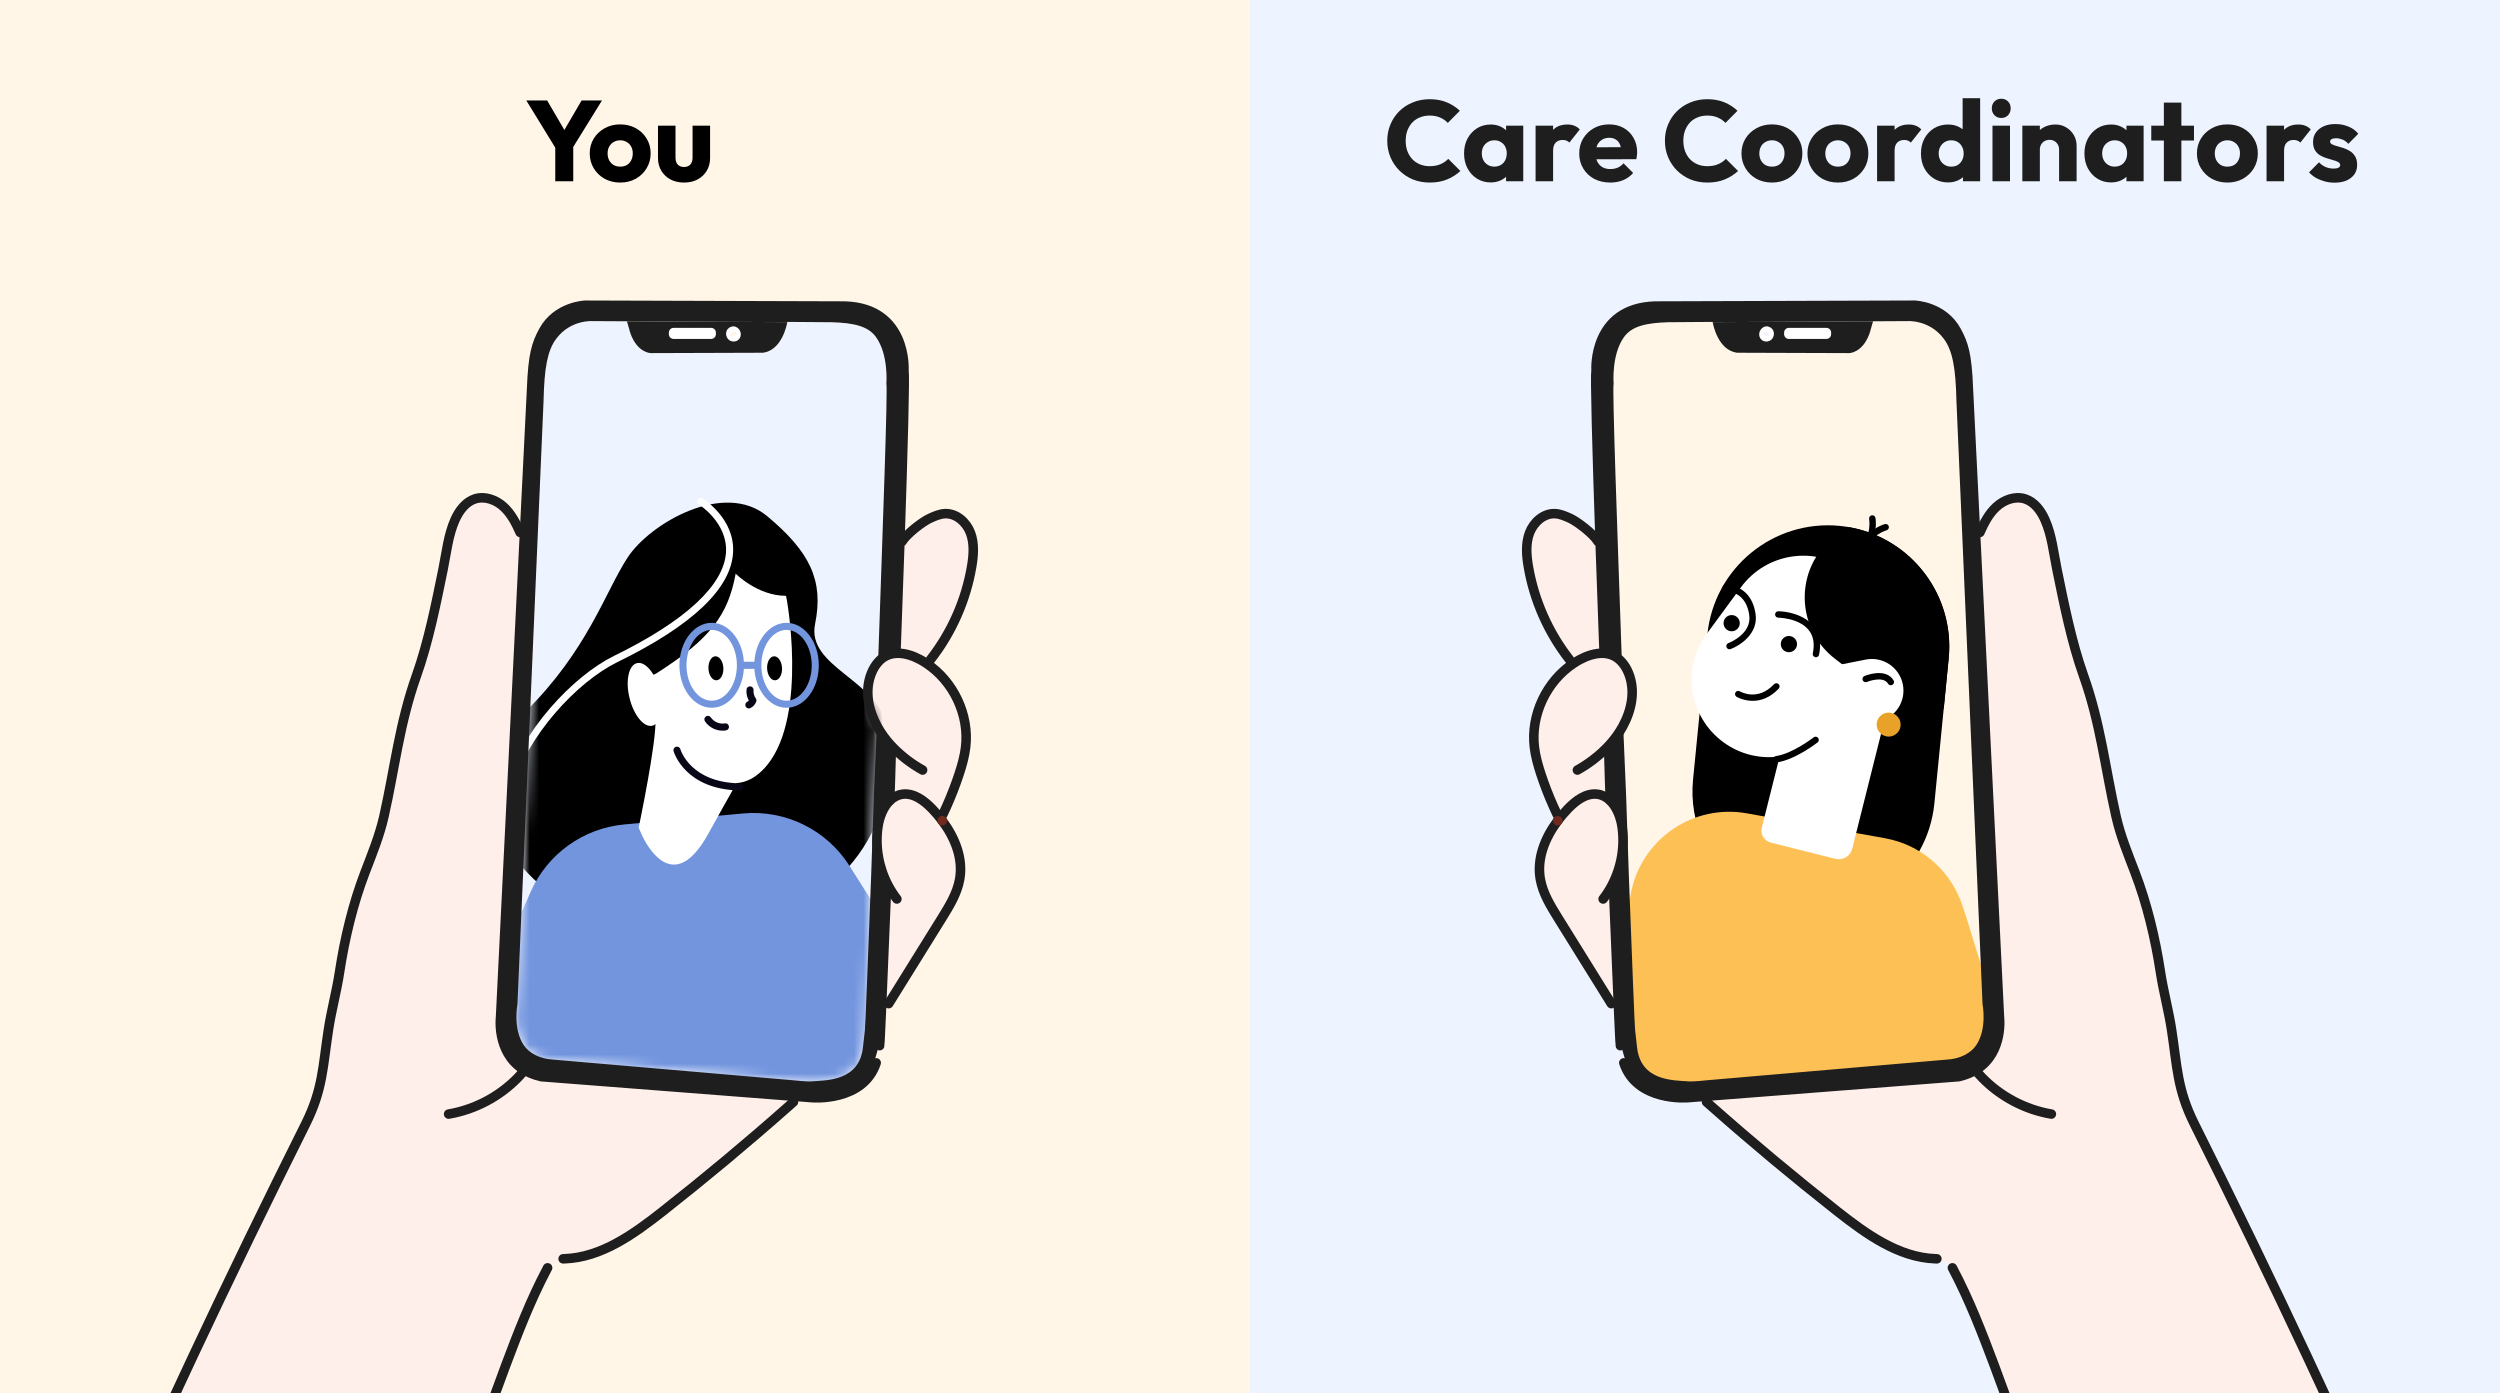 <svg width="262" height="146" viewBox="0 0 262 146" fill="none" xmlns="http://www.w3.org/2000/svg">
<rect x="0" y="0" width="262" height="146" fill="#808080" stroke="none"/>
<g clip-path="url(#clip0_40000201_53159)">
<rect width="262" height="146" fill="#FFF6E7"/>
<rect width="131" height="146" fill="#FFF6E7"/>
<rect x="131" width="131" height="146" fill="#EEF4FF"/>
<path d="M207.232 112.025C210.005 110.197 209.539 106.583 209.539 106.583L207.061 56.443L207.357 56.429C207.463 56.236 207.577 56.049 207.698 55.865L207.491 55.8C207.928 54.815 208.435 53.826 209.233 53.102C210.031 52.376 211.182 51.956 212.211 52.279C213.206 52.593 213.888 53.518 214.313 54.473C215.035 56.094 215.206 57.894 215.561 59.633C216.312 63.321 217.1 67.275 218.353 70.805C220.143 75.838 220.609 80.432 221.76 85.544C222.213 87.552 222.994 89.468 223.732 91.389C225.007 94.711 225.875 98.331 226.42 101.905C226.727 103.918 227.269 105.887 227.578 107.899C228.177 111.795 228.156 114.166 229.971 117.796C231.983 121.819 233.975 125.854 235.94 129.903C239.867 137.999 243.695 146.144 247.418 154.336L247.131 154.61C247.148 154.66 247.164 154.709 247.18 154.758H213.164C210.984 148.6 207.657 138.62 204.663 132.966C204.138 132.459 203.513 132.059 202.837 131.791L202.833 131.919C198.967 131.78 195.587 129.336 192.535 126.937C188.059 123.415 183.684 119.767 179.417 115.991L179.355 116.062C178.942 115.828 178.579 115.507 178.295 115.126L178.28 114.928L205.274 112.835C206.06 112.654 206.704 112.371 207.232 112.025Z" fill="#FFEFEB"/>
<path d="M167.45 56.734L167.567 56.676C167.612 56.765 167.655 56.853 167.699 56.942C167.812 60.245 167.94 63.812 168.076 67.478L167.996 67.481C167.996 67.755 167.908 68.156 167.887 68.461C167.094 68.464 166.275 68.745 165.567 69.126C165.332 69.253 165.105 69.389 164.884 69.538L164.831 69.457C164.703 69.33 164.576 69.205 164.448 69.079C162.255 66.267 160.773 62.904 160.172 59.386C159.971 58.209 159.873 56.966 160.294 55.846C160.714 54.728 161.775 53.778 162.967 53.831C163.524 53.857 164.048 54.091 164.556 54.322C165.342 54.681 167.018 55.984 167.45 56.734Z" fill="#FFEFEB"/>
<path d="M168.401 78.347C168.471 78.66 168.542 78.971 168.613 79.283C168.666 80.891 168.688 82.236 168.754 83.892L168.743 83.903C168.385 83.556 167.953 83.312 167.442 83.238C166.249 83.065 165.151 83.896 164.313 84.765C163.938 85.153 163.582 85.569 163.252 86.01C162.988 85.558 162.789 85.067 162.665 84.56L162.794 84.502C162.304 83.406 161.869 82.286 161.493 81.147C161.186 80.213 160.915 79.262 160.801 78.285C160.405 74.918 162.076 71.409 164.884 69.539C165.105 69.39 165.332 69.253 165.567 69.127C166.275 68.746 167.094 68.464 167.887 68.461C168.325 68.46 168.754 68.544 169.153 68.746C169.452 68.896 169.714 69.106 169.939 69.352C170.252 69.692 170.496 70.105 170.67 70.537C171.412 72.361 171.011 74.407 170.04 76.164C169.661 76.847 169.198 77.486 168.68 78.051C168.589 78.151 168.496 78.249 168.401 78.347Z" fill="#FFEFEB"/>
<path d="M179.49 33.762C179.542 34.057 180.051 36.684 182.025 36.967L193.792 37.006C193.792 37.006 195.174 37.006 195.916 34.978C195.917 34.975 195.918 34.972 195.918 34.968C196 34.749 196.073 34.504 196.134 34.233C196.136 34.23 196.136 34.227 196.137 34.224C196.192 34.037 196.247 33.849 196.299 33.672L199.861 33.652C199.861 33.652 202.186 33.458 203.714 35.51C204.631 36.742 204.959 38.57 205.035 42.025L207.77 105.228C207.77 105.228 208.279 107.806 207.11 109.532C206.55 110.36 205.441 110.975 204.013 111.046L178.917 113.208C178.917 113.208 177.494 113.37 176.953 113.327C175.367 113.205 171.913 113.318 171.555 109.688L171.362 107.979C171.316 107.743 171.059 101.102 170.704 91.787L170.418 83.382C170.35 81.536 170.183 78.109 170.115 76.205L170.04 76.164C171.011 74.407 171.412 72.361 170.67 70.537C170.496 70.105 170.252 69.692 169.939 69.352L169.971 69.321C169.477 54.937 168.961 41.081 169.107 40.17C169.107 40.17 168.867 37.19 170.186 35.335C171.009 34.181 172.505 33.842 174.825 33.77L179.029 33.738L179.485 33.735C179.485 33.735 179.487 33.745 179.49 33.762Z" fill="#FFF6E7"/>
<path d="M179.49 33.762C179.542 34.057 180.051 36.684 182.025 36.967L193.792 37.006C193.792 37.006 195.174 37.006 195.916 34.978C195.917 34.975 195.918 34.972 195.918 34.968C196 34.749 196.073 34.504 196.134 34.233C196.136 34.23 196.136 34.227 196.137 34.224C196.192 34.037 196.247 33.849 196.299 33.672L199.861 33.652C199.861 33.652 202.186 33.458 203.714 35.51C204.631 36.742 204.959 38.57 205.035 42.025L207.77 105.228C207.77 105.228 208.279 107.806 207.11 109.532C206.55 110.36 205.441 110.975 204.013 111.046L178.917 113.208C178.917 113.208 177.494 113.37 176.953 113.327C175.367 113.205 171.913 113.318 171.555 109.688L171.362 107.979C171.316 107.743 171.059 101.102 170.704 91.787L170.418 83.382C170.35 81.536 170.183 78.109 170.115 76.205L170.04 76.164C171.011 74.407 171.412 72.361 170.67 70.537C170.496 70.105 170.252 69.692 169.939 69.352L169.971 69.321C169.477 54.937 168.961 41.081 169.107 40.17C169.107 40.17 168.867 37.19 170.186 35.335C171.009 34.181 172.505 33.842 174.825 33.77L179.029 33.738L179.485 33.735C179.485 33.735 179.487 33.745 179.49 33.762Z" fill="#FFF6E7"/>
<path d="M179.49 33.762C179.542 34.057 180.051 36.684 182.025 36.967L193.792 37.006C193.792 37.006 195.174 37.006 195.916 34.978C195.917 34.975 195.918 34.972 195.918 34.968C196 34.749 196.073 34.504 196.134 34.233C196.136 34.23 196.136 34.227 196.137 34.224C196.192 34.037 196.247 33.849 196.299 33.672L199.861 33.652C199.861 33.652 202.186 33.458 203.714 35.51C204.631 36.742 204.959 38.57 205.035 42.025L207.77 105.228C207.77 105.228 208.279 107.806 207.11 109.532C206.55 110.36 205.441 110.975 204.013 111.046L178.917 113.208C178.917 113.208 177.494 113.37 176.953 113.327C175.367 113.205 171.913 113.318 171.555 109.688L171.362 107.979C171.316 107.743 171.059 101.102 170.704 91.787L170.418 83.382C170.35 81.536 170.183 78.109 170.115 76.205L170.04 76.164C171.011 74.407 171.412 72.361 170.67 70.537C170.496 70.105 170.252 69.692 169.939 69.352L169.971 69.321C169.477 54.937 168.961 41.081 169.107 40.17C169.107 40.17 168.867 37.19 170.186 35.335C171.009 34.181 172.505 33.842 174.825 33.77L179.029 33.738L179.485 33.735C179.485 33.735 179.487 33.745 179.49 33.762Z" fill="#FFF6E7"/>
<path d="M192.824 55.114C185.841 54.424 179.62 59.529 178.93 66.517L177.431 81.707C177.207 83.992 177.603 86.193 178.479 88.147C181.895 90.606 186.083 92.06 190.613 92.06C194.46 92.06 198.06 91.012 201.15 89.191C201.989 87.7 202.542 86.018 202.722 84.205L204.221 69.016C204.91 62.029 199.808 55.804 192.824 55.114Z" fill="black"/>
<path d="M204.5 112C209 111.5 209.54 107.122 209 105.5C207.5 101 206.105 96.004 205.464 94.365C204.178 91.079 201.27 88.518 197.544 87.846L183.091 85.241C177.554 84.243 172.251 87.785 171 93.213C170 97.552 169 114.5 174.5 114.5C183.5 114.5 195.5 113 204.5 112Z" fill="#FDC055"/>
<path d="M180.596 77.775C176.987 75.121 176.21 70.041 178.864 66.429L182.45 61.547C185.102 57.936 190.179 57.159 193.789 59.815C197.398 62.469 198.174 67.549 195.52 71.16L191.935 76.042C189.282 79.653 184.205 80.43 180.596 77.775Z" fill="white"/>
<path d="M203.705 74.242L204.221 69.015C204.877 62.36 200.278 56.401 193.806 55.253C192.67 55.785 191.641 56.585 190.822 57.648C188.088 61.198 188.746 66.294 192.293 69.03L197.087 72.728C199.042 74.235 201.465 74.71 203.704 74.242H203.705Z" fill="black"/>
<path d="M191.996 76.583L196.813 75.627C198.608 75.271 199.774 73.526 199.419 71.731C199.064 69.935 197.319 68.768 195.525 69.124L190.707 70.08C188.913 70.437 187.747 72.18 188.102 73.976C188.459 75.771 190.201 76.938 191.996 76.583Z" fill="white"/>
<path d="M188.689 70.585L198.125 72.955L194.112 88.95C193.917 89.728 193.127 90.202 192.349 90.007L185.58 88.307C184.885 88.132 184.463 87.427 184.638 86.731L188.688 70.585L188.689 70.585Z" fill="white"/>
<path d="M195.189 57.644C195.087 57.644 194.986 57.596 194.92 57.51C194.808 57.362 194.838 57.151 194.988 57.04C196.18 56.145 195.89 54.413 195.887 54.395C195.854 54.213 195.976 54.038 196.158 54.005C196.339 53.972 196.515 54.095 196.547 54.277C196.562 54.365 196.908 56.436 195.39 57.576C195.33 57.622 195.259 57.644 195.189 57.644Z" fill="black"/>
<path d="M195.384 57.794C195.362 57.794 195.34 57.793 195.318 57.788C195.135 57.752 195.017 57.574 195.054 57.392C195.426 55.531 197.444 54.949 197.531 54.925C197.708 54.875 197.895 54.98 197.944 55.159C197.994 55.339 197.889 55.523 197.711 55.573C197.688 55.579 196.003 56.075 195.712 57.524C195.681 57.684 195.539 57.794 195.384 57.794Z" fill="black"/>
<path d="M197.929 77.196C198.624 77.196 199.187 76.633 199.187 75.938C199.187 75.243 198.624 74.68 197.929 74.68C197.235 74.68 196.672 75.243 196.672 75.938C196.672 76.633 197.235 77.196 197.929 77.196Z" fill="#E8A228"/>
<path d="M186.163 79.904C185.998 79.904 185.854 79.783 185.832 79.615C185.806 79.43 185.934 79.261 186.118 79.236C187.851 78.993 190.047 77.292 190.069 77.275C190.216 77.16 190.426 77.187 190.541 77.333C190.655 77.479 190.629 77.69 190.483 77.805C190.387 77.879 188.119 79.635 186.21 79.901C186.194 79.902 186.179 79.904 186.163 79.904Z" fill="black"/>
<path d="M181.251 68.046C181.116 68.046 180.987 67.962 180.937 67.829C180.871 67.656 180.959 67.461 181.133 67.396C181.236 67.358 183.617 66.432 183.32 64.445C183.089 62.907 182.248 62.058 180.818 61.925C180.634 61.907 180.497 61.744 180.514 61.558C180.531 61.373 180.696 61.238 180.88 61.255C182.102 61.37 183.632 61.997 183.984 64.344C184.288 66.365 182.408 67.635 181.371 68.023C181.331 68.038 181.292 68.046 181.253 68.046H181.251Z" fill="black"/>
<path d="M190.308 68.882C190.285 68.882 190.263 68.88 190.239 68.874C190.058 68.836 189.942 68.657 189.98 68.476C190.074 68.027 190.099 67.608 190.052 67.237C189.749 64.814 186.499 64.734 186.361 64.733C186.176 64.73 186.028 64.577 186.031 64.391C186.034 64.206 186.179 64.053 186.37 64.061C187.742 64.08 190.417 64.751 190.718 67.154C190.775 67.6 190.747 68.093 190.637 68.616C190.604 68.775 190.464 68.883 190.308 68.883V68.882Z" fill="black"/>
<path d="M183.681 73.448C182.703 73.448 182.004 73.033 181.991 73.025C181.833 72.927 181.782 72.721 181.88 72.563C181.976 72.404 182.183 72.355 182.34 72.451C182.416 72.496 184.198 73.533 185.921 71.707C186.049 71.572 186.261 71.566 186.396 71.693C186.531 71.82 186.537 72.033 186.41 72.168C185.464 73.169 184.48 73.448 183.682 73.448H183.681Z" fill="black"/>
<path d="M198.159 71.817C198.045 71.817 197.934 71.759 197.872 71.654C197.345 70.775 195.668 71.462 195.651 71.47C195.48 71.541 195.283 71.46 195.211 71.289C195.14 71.118 195.219 70.921 195.39 70.849C195.481 70.811 197.622 69.929 198.447 71.306C198.543 71.465 198.491 71.671 198.332 71.767C198.279 71.8 198.219 71.814 198.159 71.814V71.817Z" fill="black"/>
<path d="M188.327 67.501C188.327 67.972 187.947 68.352 187.477 68.352C187.007 68.352 186.627 67.972 186.627 67.501C186.627 67.031 187.007 66.651 187.477 66.651C187.947 66.651 188.327 67.031 188.327 67.501Z" fill="black"/>
<path d="M182.329 65.309C182.329 65.779 181.949 66.159 181.479 66.159C181.009 66.159 180.629 65.779 180.629 65.309C180.629 64.838 181.009 64.458 181.479 64.458C181.949 64.458 182.329 64.838 182.329 65.309Z" fill="black"/>
<path d="M169.153 68.746C168.754 68.544 168.325 68.46 167.887 68.462C167.908 68.156 167.996 67.756 167.996 67.481L168.076 67.478C167.94 63.812 167.812 60.246 167.699 56.942C167.36 47.009 167.153 39.456 167.268 38.754C167.268 38.754 166.9 32.265 173.468 32.078L200.654 31.991C200.654 31.991 203.648 32.077 205.062 34.714C205.779 36.053 206.145 37.113 206.284 40.746L207.061 56.443L209.54 106.583C209.54 106.583 210.006 110.197 207.232 112.025C206.704 112.371 206.06 112.654 205.274 112.835L178.28 114.928L176.866 115.038C176.866 115.038 171.524 115.491 170.176 111.388L170.42 111.284C170.119 110.552 169.929 109.774 169.86 108.985L169.775 108.989C169.741 108.37 169.691 107.294 169.627 105.84C169.5 102.935 169.317 98.52 169.101 93.241C169.038 93.1 168.973 92.958 168.909 92.818C169.912 90.929 170.307 88.713 169.983 86.593C169.834 85.616 169.427 84.568 168.743 83.903L168.754 83.892C168.688 82.237 168.666 80.891 168.613 79.283C168.542 78.971 168.471 78.66 168.401 78.347C168.496 78.25 168.589 78.151 168.68 78.051C169.198 77.486 169.661 76.847 170.04 76.164L170.114 76.205C170.183 78.109 170.35 81.536 170.418 83.383L170.704 91.787C171.059 101.102 171.316 107.743 171.362 107.979L171.555 109.688C171.913 113.318 175.367 113.205 176.953 113.328C177.494 113.37 178.917 113.208 178.917 113.208L204.013 111.047C205.441 110.975 206.55 110.36 207.11 109.532C208.279 107.806 207.77 105.229 207.77 105.229L205.035 42.025C204.959 38.57 204.631 36.742 203.714 35.51C202.186 33.458 199.861 33.652 199.861 33.652L196.299 33.672L179.49 33.762C179.487 33.745 179.485 33.735 179.485 33.735L179.029 33.738L174.825 33.77C172.505 33.842 171.009 34.181 170.186 35.336C168.867 37.19 169.107 40.17 169.107 40.17C168.961 41.082 169.477 54.937 169.971 69.321L169.939 69.352C169.714 69.106 169.452 68.896 169.153 68.746Z" fill="#1E1E1E"/>
<path d="M184.93 34.832C184.808 35.02 184.836 35.338 185.173 35.291C185.408 35.257 185.497 34.891 185.305 34.753C185.147 34.642 185.008 34.711 184.93 34.832ZM179.49 33.762L196.299 33.672C196.247 33.849 196.192 34.038 196.137 34.225C196.136 34.227 196.136 34.23 196.135 34.233C196.056 34.5 195.98 34.76 195.918 34.968C195.918 34.973 195.917 34.975 195.916 34.978C195.174 37.006 193.792 37.006 193.792 37.006L182.025 36.967C180.051 36.684 179.542 34.057 179.49 33.762ZM191.406 35.019V34.859H187.474V35.019H191.406Z" fill="#1E1E1E"/>
<path d="M196.134 34.233C196.073 34.504 196 34.749 195.918 34.968C195.98 34.76 196.056 34.5 196.134 34.233Z" fill="#72291D"/>
<path d="M163.252 86.011V86.01C163.582 85.57 163.938 85.153 164.313 84.765C165.151 83.896 166.249 83.065 167.442 83.238C167.953 83.312 168.385 83.556 168.743 83.903C169.427 84.568 169.834 85.616 169.982 86.593C170.307 88.713 169.912 90.929 168.909 92.818C168.973 92.958 169.038 93.1 169.101 93.241C169.317 98.52 169.5 102.935 169.627 105.84L169.588 105.842C169.268 105.47 168.949 105.099 168.629 104.727L168.596 104.748C166.827 101.903 165.058 99.055 163.288 96.21C162.492 94.929 161.68 93.605 161.421 92.117C161.048 89.956 161.914 87.796 163.252 86.011Z" fill="#FFEFEB"/>
<path d="M163.252 86.01C163.582 85.57 163.938 85.153 164.313 84.765C165.151 83.896 166.249 83.065 167.442 83.238C167.953 83.312 168.385 83.556 168.743 83.903C169.427 84.568 169.834 85.616 169.983 86.593C170.307 88.713 169.912 90.929 168.909 92.818C168.648 93.309 168.347 93.775 168.008 94.214" stroke="#1E1E1E" stroke-linecap="round" stroke-linejoin="round"/>
<path d="M168.865 105.181C168.775 105.036 168.685 104.893 168.596 104.748C166.827 101.903 165.058 99.055 163.288 96.21C162.492 94.929 161.68 93.605 161.421 92.118C161.048 89.956 161.914 87.796 163.252 86.011" stroke="#1E1E1E" stroke-linecap="round" stroke-linejoin="round"/>
<path d="M163.183 85.344C163.05 85.066 162.919 84.785 162.794 84.502C162.304 83.406 161.869 82.286 161.493 81.147C161.186 80.213 160.915 79.262 160.801 78.285C160.405 74.918 162.076 71.409 164.884 69.539C165.105 69.39 165.332 69.253 165.567 69.127C166.275 68.746 167.094 68.464 167.887 68.461C168.325 68.46 168.754 68.544 169.153 68.746C169.452 68.896 169.714 69.106 169.939 69.352C170.252 69.692 170.496 70.105 170.67 70.537C171.412 72.361 171.011 74.407 170.04 76.164C169.661 76.847 169.198 77.486 168.68 78.051C168.589 78.151 168.496 78.249 168.401 78.347C167.494 79.276 166.447 80.067 165.313 80.701" stroke="#1E1E1E" stroke-linecap="round" stroke-linejoin="round"/>
<path d="M164.477 69.118C164.467 69.105 164.456 69.091 164.448 69.079C162.255 66.267 160.773 62.904 160.172 59.386C159.971 58.209 159.873 56.966 160.294 55.846C160.714 54.728 161.775 53.778 162.967 53.831C163.524 53.857 164.048 54.091 164.556 54.322C165.342 54.681 167.018 55.984 167.45 56.734" stroke="#1E1E1E" stroke-linecap="round" stroke-linejoin="round"/>
<path d="M178.844 115.485C179.035 115.655 179.226 115.824 179.417 115.991C183.684 119.767 188.059 123.415 192.535 126.937C195.587 129.336 198.967 131.78 202.833 131.919C202.883 131.921 202.933 131.922 202.983 131.923" stroke="#1E1E1E" stroke-linecap="round" stroke-linejoin="round"/>
<path d="M168.107 68.32C168.097 68.038 168.086 67.758 168.076 67.478C167.94 63.812 167.812 60.246 167.699 56.942C167.36 47.009 167.153 39.456 167.268 38.754C167.268 38.754 166.9 32.265 173.468 32.078L200.654 31.991C200.654 31.991 203.648 32.077 205.062 34.714C205.779 36.053 206.145 37.113 206.284 40.746L207.061 56.443L209.54 106.583C209.54 106.583 210.006 110.197 207.232 112.025C206.704 112.371 206.06 112.654 205.274 112.835L178.28 114.928L176.866 115.038C176.866 115.038 171.524 115.491 170.176 111.388" stroke="#1E1E1E" stroke-linecap="round" stroke-linejoin="round"/>
<path d="M168.754 83.892C168.688 82.237 168.666 80.891 168.612 79.283C168.604 79.017 168.594 78.746 168.583 78.463" stroke="#1E1E1E" stroke-linecap="round" stroke-linejoin="round"/>
<path d="M169.816 109.585C169.807 109.546 169.793 109.342 169.775 108.989C169.741 108.37 169.691 107.294 169.627 105.84C169.5 102.935 169.317 98.52 169.101 93.241C169.094 93.051 169.087 92.861 169.079 92.67" stroke="#1E1E1E" stroke-linecap="round" stroke-linejoin="round"/>
<path d="M207.212 112.378C207.378 112.57 207.548 112.755 207.726 112.935C209.664 114.927 212.243 116.289 214.983 116.755" stroke="#1E1E1E" stroke-linecap="round" stroke-linejoin="round"/>
<path d="M204.613 132.87C204.629 132.901 204.646 132.933 204.663 132.966C206.39 136.228 207.73 139.703 209.025 143.155C210.365 146.727 211.607 150.335 212.872 153.933C212.941 154.127 213.009 154.442 213.057 154.579" stroke="#1E1E1E" stroke-linecap="round" stroke-linejoin="round"/>
<path d="M207.492 55.8C207.928 54.815 208.435 53.826 209.234 53.102C210.031 52.376 211.182 51.956 212.211 52.279C213.206 52.593 213.888 53.518 214.314 54.473C215.035 56.094 215.206 57.894 215.561 59.633C216.312 63.321 217.1 67.275 218.353 70.805C220.143 75.838 220.609 80.432 221.76 85.544C222.213 87.552 222.994 89.468 223.732 91.389C225.007 94.711 225.876 98.331 226.42 101.905C226.728 103.918 227.27 105.887 227.578 107.899C228.178 111.795 228.157 114.166 229.972 117.796C231.983 121.819 233.975 125.854 235.94 129.903C239.868 137.999 243.695 146.144 247.418 154.336" stroke="#1E1E1E" stroke-linecap="round" stroke-linejoin="round"/>
<path d="M184.93 34.832C184.808 35.02 184.836 35.338 185.173 35.291C185.408 35.257 185.497 34.891 185.305 34.753C185.146 34.642 185.007 34.711 184.93 34.832Z" stroke="white" stroke-linecap="round" stroke-linejoin="round"/>
<path d="M191.405 34.859H187.474V35.019H191.405V34.859Z" stroke="white" stroke-linecap="round" stroke-linejoin="round"/>
<path d="M163.252 86.01V86.012" stroke="#72291D" stroke-linecap="round" stroke-linejoin="round"/>
<path d="M54.768 112.025C51.995 110.197 52.461 106.583 52.461 106.583L54.939 56.443L54.643 56.429C54.537 56.236 54.423 56.049 54.302 55.865L54.508 55.8C54.072 54.815 53.565 53.826 52.767 53.102C51.969 52.376 50.818 51.956 49.789 52.279C48.794 52.593 48.112 53.518 47.687 54.473C46.965 56.094 46.794 57.894 46.439 59.633C45.688 63.321 44.9 67.275 43.647 70.805C41.857 75.838 41.391 80.432 40.24 85.544C39.787 87.552 39.006 89.468 38.268 91.389C36.993 94.711 36.124 98.331 35.58 101.905C35.273 103.918 34.731 105.887 34.422 107.899C33.822 111.795 33.844 114.166 32.029 117.796C30.017 121.819 28.025 125.854 26.06 129.903C22.133 137.999 18.305 146.144 14.582 154.336L14.869 154.61C14.852 154.66 14.836 154.709 14.819 154.758H48.836C51.016 148.6 54.343 138.62 57.337 132.966C57.862 132.459 58.486 132.059 59.163 131.791L59.167 131.919C63.033 131.78 66.413 129.336 69.465 126.937C73.941 123.415 78.316 119.767 82.584 115.991L82.645 116.062C83.058 115.828 83.421 115.507 83.705 115.126L83.721 114.928L56.726 112.835C55.94 112.654 55.296 112.371 54.768 112.025Z" fill="#FFEFEB"/>
<path d="M94.55 56.734L94.433 56.676C94.388 56.765 94.345 56.853 94.301 56.942C94.188 60.245 94.06 63.812 93.924 67.478L94.004 67.481C94.004 67.755 94.092 68.156 94.113 68.461C94.906 68.464 95.725 68.745 96.433 69.126C96.668 69.253 96.895 69.389 97.116 69.538L97.169 69.457C97.297 69.33 97.424 69.205 97.552 69.079C99.745 66.267 101.227 62.904 101.828 59.386C102.029 58.209 102.127 56.966 101.706 55.846C101.286 54.728 100.225 53.778 99.033 53.831C98.476 53.857 97.952 54.091 97.444 54.322C96.658 54.681 94.982 55.984 94.55 56.734Z" fill="#FFEFEB"/>
<path d="M93.599 78.347C93.529 78.66 93.458 78.971 93.387 79.283C93.334 80.891 93.312 82.236 93.246 83.892L93.257 83.903C93.615 83.556 94.047 83.312 94.558 83.238C95.751 83.065 96.849 83.896 97.687 84.765C98.062 85.153 98.418 85.569 98.748 86.01C99.012 85.558 99.211 85.067 99.335 84.56L99.206 84.502C99.695 83.406 100.131 82.286 100.507 81.147C100.814 80.213 101.085 79.262 101.199 78.285C101.595 74.918 99.924 71.409 97.116 69.539C96.895 69.39 96.668 69.253 96.433 69.127C95.725 68.746 94.906 68.464 94.113 68.461C93.675 68.46 93.246 68.544 92.847 68.746C92.548 68.896 92.285 69.106 92.061 69.352C91.748 69.692 91.504 70.105 91.33 70.537C90.588 72.361 90.989 74.407 91.96 76.164C92.339 76.847 92.802 77.486 93.32 78.051C93.411 78.151 93.504 78.249 93.599 78.347Z" fill="#FFEFEB"/>
<path d="M82.51 33.762C82.458 34.057 81.949 36.684 79.975 36.967L68.208 37.006C68.208 37.006 66.826 37.006 66.085 34.978C66.083 34.975 66.082 34.972 66.082 34.968C66 34.749 65.927 34.504 65.865 34.233C65.864 34.23 65.864 34.227 65.863 34.224C65.808 34.037 65.753 33.849 65.701 33.672L62.139 33.652C62.139 33.652 59.814 33.458 58.286 35.51C57.369 36.742 57.041 38.57 56.965 42.025L54.23 105.228C54.23 105.228 53.721 107.806 54.89 109.532C55.45 110.36 56.559 110.975 57.987 111.046L83.083 113.208C83.083 113.208 84.506 113.37 85.047 113.327C86.633 113.205 90.087 113.318 90.445 109.688L90.638 107.979C90.684 107.743 90.941 101.102 91.296 91.787L91.582 83.382C91.65 81.536 91.817 78.109 91.885 76.205L91.96 76.164C90.989 74.407 90.588 72.361 91.33 70.537C91.504 70.105 91.748 69.692 92.061 69.352L92.029 69.321C92.523 54.937 93.039 41.081 92.893 40.17C92.893 40.17 93.133 37.19 91.814 35.335C90.991 34.181 89.495 33.842 87.175 33.77L82.971 33.738L82.514 33.735C82.514 33.735 82.513 33.745 82.51 33.762Z" fill="#EEF4FF"/>
<mask id="mask0_40000201_53159" style="mask-type:alpha" maskUnits="userSpaceOnUse" x="54" y="33" width="39" height="81">
<path d="M82.51 33.762C82.458 34.057 81.949 36.684 79.975 36.967L68.208 37.006C68.208 37.006 66.826 37.006 66.085 34.978C66.083 34.975 66.082 34.972 66.082 34.968C66 34.749 65.927 34.504 65.865 34.233C65.864 34.23 65.864 34.227 65.863 34.224C65.808 34.037 65.753 33.849 65.701 33.672L62.139 33.652C62.139 33.652 59.814 33.458 58.286 35.51C57.369 36.742 57.041 38.57 56.965 42.025L54.23 105.228C54.23 105.228 53.721 107.806 54.89 109.532C55.45 110.36 56.559 110.975 57.987 111.046L83.083 113.208C83.083 113.208 84.506 113.37 85.047 113.327C86.633 113.205 90.087 113.318 90.445 109.688L90.638 107.979C90.684 107.743 90.941 101.102 91.296 91.787L91.582 83.382C91.65 81.536 91.817 78.109 91.885 76.205L91.96 76.164C90.989 74.407 90.588 72.361 91.33 70.537C91.504 70.105 91.748 69.692 92.061 69.352L92.029 69.321C92.523 54.937 93.039 41.081 92.893 40.17C92.893 40.17 93.133 37.19 91.814 35.335C90.991 34.181 89.495 33.842 87.175 33.77L82.971 33.738L82.514 33.735C82.514 33.735 82.513 33.745 82.51 33.762Z" fill="#EEF4FF"/>
</mask>
<g mask="url(#mask0_40000201_53159)">
<path d="M51.875 86.571C51.875 86.571 48.53 81.046 55.054 74.602C61.58 68.155 63.42 62.046 65.761 58.447C68.104 54.847 75.884 50.327 80.401 54.094C84.918 57.861 86.341 60.874 85.42 65.394C84.501 69.913 92.067 71.261 92.865 76.108C96.671 99.239 61.578 106.242 51.873 86.571H51.875Z" fill="black"/>
<path d="M72 113.5C79.422 114.058 90.5 116 91 112C91.5 108 92.357 96 92.357 96L89.029 90.746C86.631 86.96 82.314 84.837 77.853 85.251L65.424 86.402C61.117 86.8 57.364 89.501 55.613 93.459L53.611 97.989C53 103 53 105.5 53 109C53 113 64.396 112.929 72 113.5Z" fill="#7395DE"/>
<path d="M66.932 86.738C66.932 86.738 68.856 77.614 68.689 75.269C68.522 72.925 68.522 72.591 71.618 75.689C74.713 78.786 78.394 79.958 78.394 79.958C78.394 79.958 76.386 83.474 74.211 87.407C70.201 94.661 67.184 87.324 67.184 87.324L66.934 86.738H66.932Z" fill="white"/>
<path d="M66.43 69.598C66.43 69.598 67.761 71.226 68.773 70.582C74.419 66.983 76.301 64.472 77.097 60.119C77.097 60.119 79.393 62.442 82.368 62.442C82.431 62.442 84.69 74.873 80.424 80.147C77.601 83.637 72.706 83.6 66.432 69.6L66.43 69.598Z" fill="white"/>
<path d="M74.586 74.175C72.721 74.175 71.202 72.179 71.202 69.724C71.202 67.268 72.72 65.272 74.586 65.272C76.453 65.272 77.97 67.27 77.97 69.724C77.97 72.177 76.453 74.175 74.586 74.175ZM74.586 66.014C73.13 66.014 71.946 67.679 71.946 69.724C71.946 71.769 73.131 73.433 74.586 73.433C76.041 73.433 77.226 71.769 77.226 69.724C77.226 67.679 76.041 66.014 74.586 66.014Z" fill="#7395DE"/>
<path d="M82.429 74.175C80.564 74.175 79.045 72.179 79.045 69.724C79.045 67.268 80.563 65.272 82.429 65.272C84.296 65.272 85.811 67.27 85.811 69.724C85.811 72.177 84.294 74.175 82.429 74.175ZM82.429 66.014C80.973 66.014 79.789 67.679 79.789 69.724C79.789 71.769 80.975 73.433 82.429 73.433C83.884 73.433 85.069 71.769 85.069 69.724C85.069 67.679 83.885 66.014 82.429 66.014Z" fill="#7395DE"/>
<path d="M79.04 70.096H77.912C77.707 70.096 77.54 69.929 77.54 69.724C77.54 69.519 77.707 69.352 77.912 69.352H79.04C79.246 69.352 79.412 69.519 79.412 69.724C79.412 69.929 79.246 70.096 79.04 70.096Z" fill="#7395DE"/>
<path d="M78.481 74.245C78.342 74.245 78.21 74.168 78.145 74.035C78.057 73.85 78.133 73.628 78.319 73.539C78.378 73.511 78.43 73.469 78.474 73.419C78.283 73.069 78.196 72.659 78.234 72.263C78.253 72.059 78.429 71.908 78.639 71.929C78.842 71.948 78.992 72.13 78.973 72.334C78.945 72.635 79.028 72.946 79.206 73.189C79.279 73.29 79.296 73.419 79.253 73.535C79.145 73.828 78.922 74.073 78.642 74.207C78.59 74.233 78.535 74.243 78.481 74.243V74.245Z" fill="#080717"/>
<path d="M75.725 76.574C74.998 76.574 74.287 76.207 73.879 75.596C73.764 75.426 73.811 75.195 73.981 75.082C74.151 74.969 74.383 75.014 74.496 75.184C74.807 75.65 75.412 75.909 75.963 75.812C76.166 75.775 76.357 75.911 76.392 76.115C76.427 76.316 76.293 76.509 76.09 76.544C75.968 76.565 75.845 76.576 75.723 76.576L75.725 76.574Z" fill="#080717"/>
<path d="M75.808 69.998C75.773 69.303 75.396 68.758 74.963 68.779C74.532 68.8 74.211 69.381 74.246 70.077C74.28 70.77 74.657 71.317 75.09 71.296C75.521 71.275 75.843 70.694 75.808 69.998Z" fill="black"/>
<path d="M81.957 69.998C81.922 69.303 81.545 68.758 81.112 68.779C80.681 68.8 80.359 69.381 80.394 70.077C80.429 70.77 80.806 71.317 81.239 71.296C81.67 71.275 81.992 70.694 81.957 69.998Z" fill="black"/>
<path d="M54.343 91.21C54.223 91.21 54.107 91.153 54.034 91.045C52.431 88.659 52.056 85.82 52.918 82.606C54.498 76.718 60.08 70.824 64.344 68.739C71.856 65.068 75.917 61.297 76.087 57.833C76.239 54.756 73.253 52.875 73.222 52.857C73.048 52.75 72.992 52.522 73.1 52.346C73.208 52.17 73.437 52.117 73.611 52.224C73.748 52.31 76.998 54.346 76.829 57.864C76.647 61.67 72.556 65.554 64.669 69.407C60.551 71.421 55.16 77.112 53.634 82.799C52.829 85.795 53.172 88.43 54.649 90.629C54.764 90.8 54.718 91.031 54.548 91.146C54.484 91.189 54.412 91.209 54.341 91.209L54.343 91.21Z" fill="white"/>
<path d="M69.145 72.385C69.592 74.197 69.243 75.838 68.368 76.054C67.494 76.269 66.423 74.976 65.977 73.165C65.53 71.353 65.879 69.712 66.754 69.496C67.628 69.281 68.699 70.574 69.145 72.385Z" fill="white"/>
<path d="M77.556 82.841H77.551C71.821 82.754 70.639 78.886 70.591 78.721C70.533 78.525 70.648 78.318 70.844 78.26C71.041 78.205 71.246 78.316 71.303 78.514C71.348 78.664 72.407 82.02 77.561 82.097C77.766 82.1 77.93 82.269 77.926 82.474C77.923 82.677 77.757 82.839 77.554 82.839L77.556 82.841Z" fill="#080717"/>
</g>
<path d="M92.847 68.746C93.246 68.544 93.675 68.46 94.113 68.462C94.092 68.156 94.004 67.756 94.004 67.481L93.924 67.478C94.06 63.812 94.188 60.246 94.301 56.942C94.64 47.009 94.847 39.456 94.732 38.754C94.732 38.754 95.1 32.265 88.532 32.078L61.346 31.991C61.346 31.991 58.352 32.077 56.938 34.714C56.221 36.053 55.855 37.113 55.716 40.746L54.939 56.443L52.46 106.583C52.46 106.583 51.994 110.197 54.768 112.025C55.296 112.371 55.94 112.654 56.726 112.835L83.72 114.928L85.134 115.038C85.134 115.038 90.476 115.491 91.824 111.388L91.579 111.284C91.881 110.552 92.071 109.774 92.14 108.985L92.225 108.989C92.259 108.37 92.309 107.294 92.373 105.84C92.5 102.935 92.683 98.52 92.899 93.241C92.962 93.1 93.027 92.958 93.091 92.818C92.088 90.929 91.693 88.713 92.017 86.593C92.166 85.616 92.573 84.568 93.257 83.903L93.246 83.892C93.312 82.237 93.334 80.891 93.388 79.283C93.458 78.971 93.529 78.66 93.599 78.347C93.504 78.25 93.411 78.151 93.32 78.051C92.802 77.486 92.339 76.847 91.96 76.164L91.885 76.205C91.817 78.109 91.65 81.536 91.582 83.383L91.296 91.787C90.941 101.102 90.684 107.743 90.638 107.979L90.445 109.688C90.087 113.318 86.633 113.205 85.047 113.328C84.506 113.37 83.083 113.208 83.083 113.208L57.987 111.047C56.559 110.975 55.45 110.36 54.89 109.532C53.721 107.806 54.23 105.229 54.23 105.229L56.965 42.025C57.041 38.57 57.369 36.742 58.286 35.51C59.814 33.458 62.139 33.652 62.139 33.652L65.701 33.672L82.51 33.762C82.513 33.745 82.515 33.735 82.515 33.735L82.971 33.738L87.175 33.77C89.495 33.842 90.991 34.181 91.814 35.336C93.133 37.19 92.893 40.17 92.893 40.17C93.039 41.082 92.523 54.937 92.029 69.321L92.061 69.352C92.286 69.106 92.548 68.896 92.847 68.746Z" fill="#1E1E1E"/>
<path d="M77.07 34.832C77.192 35.02 77.164 35.338 76.827 35.291C76.592 35.257 76.502 34.891 76.695 34.753C76.853 34.642 76.992 34.711 77.07 34.832ZM82.51 33.762L65.701 33.672C65.753 33.849 65.808 34.038 65.863 34.225C65.864 34.227 65.864 34.23 65.865 34.233C65.944 34.5 66.02 34.76 66.082 34.968C66.082 34.973 66.083 34.975 66.084 34.978C66.826 37.006 68.208 37.006 68.208 37.006L79.975 36.967C81.949 36.684 82.458 34.057 82.51 33.762ZM70.594 35.019V34.859H74.526V35.019H70.594Z" fill="#1E1E1E"/>
<path d="M65.866 34.233C65.927 34.504 66 34.749 66.082 34.968C66.02 34.76 65.944 34.5 65.866 34.233Z" fill="#72291D"/>
<path d="M98.748 86.011V86.01C98.418 85.57 98.062 85.153 97.687 84.765C96.849 83.896 95.751 83.065 94.558 83.238C94.047 83.312 93.615 83.556 93.257 83.903C92.573 84.568 92.166 85.616 92.018 86.593C91.693 88.713 92.088 90.929 93.091 92.818C93.027 92.958 92.962 93.1 92.899 93.241C92.683 98.52 92.5 102.935 92.373 105.84L92.412 105.842C92.732 105.47 93.051 105.099 93.371 104.727L93.404 104.748C95.173 101.903 96.942 99.055 98.712 96.21C99.508 94.929 100.32 93.605 100.579 92.117C100.952 89.956 100.086 87.796 98.748 86.011Z" fill="#FFEFEB"/>
<path d="M98.748 86.01C98.418 85.57 98.062 85.153 97.687 84.765C96.849 83.896 95.751 83.065 94.558 83.238C94.047 83.312 93.615 83.556 93.257 83.903C92.573 84.568 92.166 85.616 92.017 86.593C91.693 88.713 92.088 90.929 93.091 92.818C93.352 93.309 93.653 93.775 93.992 94.214" stroke="#1E1E1E" stroke-linecap="round" stroke-linejoin="round"/>
<path d="M93.135 105.181C93.225 105.036 93.315 104.893 93.404 104.748C95.173 101.903 96.942 99.055 98.712 96.21C99.508 94.929 100.32 93.605 100.579 92.118C100.952 89.956 100.086 87.796 98.748 86.011" stroke="#1E1E1E" stroke-linecap="round" stroke-linejoin="round"/>
<path d="M98.817 85.344C98.95 85.066 99.081 84.785 99.206 84.502C99.695 83.406 100.131 82.286 100.507 81.147C100.814 80.213 101.085 79.262 101.199 78.285C101.595 74.918 99.924 71.409 97.116 69.539C96.895 69.39 96.668 69.253 96.433 69.127C95.725 68.746 94.906 68.464 94.113 68.461C93.675 68.46 93.246 68.544 92.847 68.746C92.548 68.896 92.285 69.106 92.061 69.352C91.748 69.692 91.504 70.105 91.33 70.537C90.588 72.361 90.989 74.407 91.96 76.164C92.339 76.847 92.802 77.486 93.32 78.051C93.411 78.151 93.504 78.249 93.599 78.347C94.506 79.276 95.553 80.067 96.688 80.701" stroke="#1E1E1E" stroke-linecap="round" stroke-linejoin="round"/>
<path d="M97.523 69.118C97.532 69.105 97.544 69.091 97.552 69.079C99.745 66.267 101.227 62.904 101.828 59.386C102.029 58.209 102.127 56.966 101.706 55.846C101.286 54.728 100.225 53.778 99.033 53.831C98.476 53.857 97.952 54.091 97.444 54.322C96.658 54.681 94.982 55.984 94.55 56.734" stroke="#1E1E1E" stroke-linecap="round" stroke-linejoin="round"/>
<path d="M83.156 115.485C82.965 115.655 82.774 115.824 82.583 115.991C78.316 119.767 73.941 123.415 69.465 126.937C66.413 129.336 63.033 131.78 59.167 131.919C59.117 131.921 59.068 131.922 59.017 131.923" stroke="#1E1E1E" stroke-linecap="round" stroke-linejoin="round"/>
<path d="M93.893 68.32C93.903 68.038 93.914 67.758 93.924 67.478C94.06 63.812 94.188 60.246 94.301 56.942C94.64 47.009 94.847 39.456 94.732 38.754C94.732 38.754 95.1 32.265 88.532 32.078L61.346 31.991C61.346 31.991 58.352 32.077 56.938 34.714C56.221 36.053 55.855 37.113 55.716 40.746L54.939 56.443L52.46 106.583C52.46 106.583 51.994 110.197 54.768 112.025C55.296 112.371 55.94 112.654 56.726 112.835L83.72 114.928L85.134 115.038C85.134 115.038 90.476 115.491 91.824 111.388" stroke="#1E1E1E" stroke-linecap="round" stroke-linejoin="round"/>
<path d="M93.246 83.892C93.312 82.237 93.334 80.891 93.388 79.283C93.396 79.017 93.406 78.746 93.417 78.463" stroke="#1E1E1E" stroke-linecap="round" stroke-linejoin="round"/>
<path d="M92.184 109.585C92.193 109.546 92.207 109.342 92.225 108.989C92.259 108.37 92.309 107.294 92.373 105.84C92.5 102.935 92.683 98.52 92.899 93.241C92.906 93.051 92.913 92.861 92.921 92.67" stroke="#1E1E1E" stroke-linecap="round" stroke-linejoin="round"/>
<path d="M54.788 112.378C54.622 112.57 54.452 112.755 54.274 112.935C52.336 114.927 49.757 116.289 47.017 116.755" stroke="#1E1E1E" stroke-linecap="round" stroke-linejoin="round"/>
<path d="M57.388 132.87C57.371 132.901 57.354 132.933 57.337 132.966C55.61 136.228 54.27 139.703 52.975 143.155C51.635 146.727 50.393 150.335 49.127 153.933C49.059 154.127 48.991 154.442 48.943 154.579" stroke="#1E1E1E" stroke-linecap="round" stroke-linejoin="round"/>
<path d="M54.508 55.8C54.072 54.815 53.565 53.826 52.766 53.102C51.969 52.376 50.818 51.956 49.789 52.279C48.794 52.593 48.112 53.518 47.686 54.473C46.965 56.094 46.794 57.894 46.439 59.633C45.688 63.321 44.9 67.275 43.647 70.805C41.857 75.838 41.391 80.432 40.24 85.544C39.786 87.552 39.006 89.468 38.268 91.389C36.993 94.711 36.124 98.331 35.58 101.905C35.272 103.918 34.73 105.887 34.422 107.899C33.822 111.795 33.843 114.166 32.028 117.796C30.017 121.819 28.025 125.854 26.06 129.903C22.133 137.999 18.305 146.144 14.582 154.336" stroke="#1E1E1E" stroke-linecap="round" stroke-linejoin="round"/>
<path d="M77.07 34.832C77.192 35.02 77.164 35.338 76.827 35.291C76.593 35.257 76.503 34.891 76.695 34.753C76.854 34.642 76.993 34.711 77.07 34.832Z" stroke="white" stroke-linecap="round" stroke-linejoin="round"/>
<path d="M70.595 34.859H74.526V35.019H70.595V34.859Z" stroke="white" stroke-linecap="round" stroke-linejoin="round"/>
<path d="M98.748 86.01V86.012" stroke="#72291D" stroke-linecap="round" stroke-linejoin="round"/>
<path d="M58.42 15.844L55.156 10.528H57.34L59.848 14.824H58.444L60.952 10.528H63.088L59.8 15.844H58.42ZM58.192 19V14.98H60.076V19H58.192ZM64.995 19.132C64.395 19.132 63.851 19 63.363 18.736C62.883 18.464 62.503 18.096 62.223 17.632C61.943 17.168 61.803 16.648 61.803 16.072C61.803 15.496 61.943 14.98 62.223 14.524C62.503 14.068 62.883 13.708 63.363 13.444C63.843 13.172 64.387 13.036 64.995 13.036C65.603 13.036 66.147 13.168 66.627 13.432C67.107 13.696 67.487 14.06 67.767 14.524C68.047 14.98 68.187 15.496 68.187 16.072C68.187 16.648 68.047 17.168 67.767 17.632C67.487 18.096 67.107 18.464 66.627 18.736C66.147 19 65.603 19.132 64.995 19.132ZM64.995 17.464C65.259 17.464 65.491 17.408 65.691 17.296C65.891 17.176 66.043 17.012 66.147 16.804C66.259 16.588 66.315 16.344 66.315 16.072C66.315 15.8 66.259 15.564 66.147 15.364C66.035 15.156 65.879 14.996 65.679 14.884C65.487 14.764 65.259 14.704 64.995 14.704C64.739 14.704 64.511 14.764 64.311 14.884C64.111 14.996 63.955 15.156 63.843 15.364C63.731 15.572 63.675 15.812 63.675 16.084C63.675 16.348 63.731 16.588 63.843 16.804C63.955 17.012 64.111 17.176 64.311 17.296C64.511 17.408 64.739 17.464 64.995 17.464ZM71.693 19.132C71.157 19.132 70.681 19.024 70.265 18.808C69.857 18.584 69.537 18.28 69.305 17.896C69.073 17.504 68.957 17.056 68.957 16.552V13.168H70.793V16.528C70.793 16.728 70.825 16.9 70.889 17.044C70.961 17.188 71.065 17.3 71.201 17.38C71.337 17.46 71.501 17.5 71.693 17.5C71.965 17.5 72.181 17.416 72.341 17.248C72.501 17.072 72.581 16.832 72.581 16.528V13.168H74.417V16.54C74.417 17.052 74.301 17.504 74.069 17.896C73.837 18.28 73.517 18.584 73.109 18.808C72.701 19.024 72.229 19.132 71.693 19.132Z" fill="black"/>
<path d="M149.836 19.132C149.204 19.132 148.616 19.024 148.072 18.808C147.536 18.584 147.064 18.272 146.656 17.872C146.256 17.472 145.944 17.008 145.72 16.48C145.496 15.944 145.384 15.368 145.384 14.752C145.384 14.136 145.496 13.564 145.72 13.036C145.944 12.5 146.256 12.036 146.656 11.644C147.056 11.252 147.524 10.948 148.06 10.732C148.604 10.508 149.192 10.396 149.824 10.396C150.496 10.396 151.092 10.504 151.612 10.72C152.14 10.936 152.6 11.232 152.992 11.608L151.732 12.88C151.508 12.64 151.236 12.452 150.916 12.316C150.604 12.18 150.24 12.112 149.824 12.112C149.456 12.112 149.116 12.176 148.804 12.304C148.5 12.424 148.236 12.6 148.012 12.832C147.796 13.064 147.624 13.344 147.496 13.672C147.376 14 147.316 14.36 147.316 14.752C147.316 15.152 147.376 15.516 147.496 15.844C147.624 16.172 147.796 16.452 148.012 16.684C148.236 16.916 148.5 17.096 148.804 17.224C149.116 17.352 149.456 17.416 149.824 17.416C150.256 17.416 150.632 17.348 150.952 17.212C151.272 17.076 151.548 16.888 151.78 16.648L153.052 17.92C152.644 18.296 152.176 18.592 151.648 18.808C151.128 19.024 150.524 19.132 149.836 19.132ZM156.229 19.12C155.693 19.12 155.213 18.988 154.789 18.724C154.373 18.46 154.041 18.1 153.793 17.644C153.553 17.188 153.433 16.668 153.433 16.084C153.433 15.5 153.553 14.98 153.793 14.524C154.041 14.068 154.373 13.708 154.789 13.444C155.213 13.18 155.693 13.048 156.229 13.048C156.621 13.048 156.973 13.124 157.285 13.276C157.605 13.428 157.865 13.64 158.065 13.912C158.265 14.176 158.377 14.48 158.401 14.824V17.344C158.377 17.688 158.265 17.996 158.065 18.268C157.873 18.532 157.617 18.74 157.297 18.892C156.977 19.044 156.621 19.12 156.229 19.12ZM156.601 17.464C156.993 17.464 157.309 17.336 157.549 17.08C157.789 16.816 157.909 16.484 157.909 16.084C157.909 15.812 157.853 15.572 157.741 15.364C157.637 15.156 157.485 14.996 157.285 14.884C157.093 14.764 156.869 14.704 156.613 14.704C156.357 14.704 156.129 14.764 155.929 14.884C155.737 14.996 155.581 15.156 155.461 15.364C155.349 15.572 155.293 15.812 155.293 16.084C155.293 16.348 155.349 16.584 155.461 16.792C155.573 17 155.729 17.164 155.929 17.284C156.129 17.404 156.353 17.464 156.601 17.464ZM157.837 19V17.428L158.113 16.012L157.837 14.596V13.168H159.637V19H157.837ZM160.929 19V13.168H162.765V19H160.929ZM162.765 15.796L161.997 15.196C162.149 14.516 162.405 13.988 162.765 13.612C163.125 13.236 163.625 13.048 164.265 13.048C164.545 13.048 164.789 13.092 164.997 13.18C165.213 13.26 165.401 13.388 165.561 13.564L164.469 14.944C164.389 14.856 164.289 14.788 164.169 14.74C164.049 14.692 163.913 14.668 163.761 14.668C163.457 14.668 163.213 14.764 163.029 14.956C162.853 15.14 162.765 15.42 162.765 15.796ZM168.766 19.132C168.134 19.132 167.57 19.004 167.074 18.748C166.586 18.484 166.202 18.12 165.922 17.656C165.642 17.192 165.502 16.668 165.502 16.084C165.502 15.5 165.638 14.98 165.91 14.524C166.19 14.06 166.566 13.696 167.038 13.432C167.51 13.168 168.042 13.036 168.634 13.036C169.21 13.036 169.718 13.16 170.158 13.408C170.598 13.656 170.942 14 171.19 14.44C171.446 14.88 171.574 15.384 171.574 15.952C171.574 16.056 171.566 16.168 171.55 16.288C171.542 16.4 171.522 16.532 171.49 16.684L166.462 16.696V15.436L170.71 15.424L169.918 15.952C169.91 15.616 169.858 15.34 169.762 15.124C169.666 14.9 169.522 14.732 169.33 14.62C169.146 14.5 168.918 14.44 168.646 14.44C168.358 14.44 168.106 14.508 167.89 14.644C167.682 14.772 167.518 14.956 167.398 15.196C167.286 15.436 167.23 15.728 167.23 16.072C167.23 16.416 167.29 16.712 167.41 16.96C167.538 17.2 167.714 17.388 167.938 17.524C168.17 17.652 168.442 17.716 168.754 17.716C169.042 17.716 169.302 17.668 169.534 17.572C169.766 17.468 169.97 17.316 170.146 17.116L171.154 18.124C170.866 18.46 170.518 18.712 170.11 18.88C169.702 19.048 169.254 19.132 168.766 19.132ZM178.934 19.132C178.302 19.132 177.714 19.024 177.17 18.808C176.634 18.584 176.162 18.272 175.754 17.872C175.354 17.472 175.042 17.008 174.818 16.48C174.594 15.944 174.482 15.368 174.482 14.752C174.482 14.136 174.594 13.564 174.818 13.036C175.042 12.5 175.354 12.036 175.754 11.644C176.154 11.252 176.622 10.948 177.158 10.732C177.702 10.508 178.29 10.396 178.922 10.396C179.594 10.396 180.19 10.504 180.71 10.72C181.238 10.936 181.698 11.232 182.09 11.608L180.83 12.88C180.606 12.64 180.334 12.452 180.014 12.316C179.702 12.18 179.338 12.112 178.922 12.112C178.554 12.112 178.214 12.176 177.902 12.304C177.598 12.424 177.334 12.6 177.11 12.832C176.894 13.064 176.722 13.344 176.594 13.672C176.474 14 176.414 14.36 176.414 14.752C176.414 15.152 176.474 15.516 176.594 15.844C176.722 16.172 176.894 16.452 177.11 16.684C177.334 16.916 177.598 17.096 177.902 17.224C178.214 17.352 178.554 17.416 178.922 17.416C179.354 17.416 179.73 17.348 180.05 17.212C180.37 17.076 180.646 16.888 180.878 16.648L182.15 17.92C181.742 18.296 181.274 18.592 180.746 18.808C180.226 19.024 179.622 19.132 178.934 19.132ZM185.698 19.132C185.098 19.132 184.554 19 184.066 18.736C183.586 18.464 183.206 18.096 182.926 17.632C182.646 17.168 182.506 16.648 182.506 16.072C182.506 15.496 182.646 14.98 182.926 14.524C183.206 14.068 183.586 13.708 184.066 13.444C184.546 13.172 185.09 13.036 185.698 13.036C186.306 13.036 186.85 13.168 187.33 13.432C187.81 13.696 188.19 14.06 188.47 14.524C188.75 14.98 188.89 15.496 188.89 16.072C188.89 16.648 188.75 17.168 188.47 17.632C188.19 18.096 187.81 18.464 187.33 18.736C186.85 19 186.306 19.132 185.698 19.132ZM185.698 17.464C185.962 17.464 186.194 17.408 186.394 17.296C186.594 17.176 186.746 17.012 186.85 16.804C186.962 16.588 187.018 16.344 187.018 16.072C187.018 15.8 186.962 15.564 186.85 15.364C186.738 15.156 186.582 14.996 186.382 14.884C186.19 14.764 185.962 14.704 185.698 14.704C185.442 14.704 185.214 14.764 185.014 14.884C184.814 14.996 184.658 15.156 184.546 15.364C184.434 15.572 184.378 15.812 184.378 16.084C184.378 16.348 184.434 16.588 184.546 16.804C184.658 17.012 184.814 17.176 185.014 17.296C185.214 17.408 185.442 17.464 185.698 17.464ZM192.612 19.132C192.012 19.132 191.468 19 190.98 18.736C190.5 18.464 190.12 18.096 189.84 17.632C189.56 17.168 189.42 16.648 189.42 16.072C189.42 15.496 189.56 14.98 189.84 14.524C190.12 14.068 190.5 13.708 190.98 13.444C191.46 13.172 192.004 13.036 192.612 13.036C193.22 13.036 193.764 13.168 194.244 13.432C194.724 13.696 195.104 14.06 195.384 14.524C195.664 14.98 195.804 15.496 195.804 16.072C195.804 16.648 195.664 17.168 195.384 17.632C195.104 18.096 194.724 18.464 194.244 18.736C193.764 19 193.22 19.132 192.612 19.132ZM192.612 17.464C192.876 17.464 193.108 17.408 193.308 17.296C193.508 17.176 193.66 17.012 193.764 16.804C193.876 16.588 193.932 16.344 193.932 16.072C193.932 15.8 193.876 15.564 193.764 15.364C193.652 15.156 193.496 14.996 193.296 14.884C193.104 14.764 192.876 14.704 192.612 14.704C192.356 14.704 192.128 14.764 191.928 14.884C191.728 14.996 191.572 15.156 191.46 15.364C191.348 15.572 191.292 15.812 191.292 16.084C191.292 16.348 191.348 16.588 191.46 16.804C191.572 17.012 191.728 17.176 191.928 17.296C192.128 17.408 192.356 17.464 192.612 17.464ZM196.718 19V13.168H198.554V19H196.718ZM198.554 15.796L197.786 15.196C197.938 14.516 198.194 13.988 198.554 13.612C198.914 13.236 199.414 13.048 200.054 13.048C200.334 13.048 200.578 13.092 200.786 13.18C201.002 13.26 201.19 13.388 201.35 13.564L200.258 14.944C200.178 14.856 200.078 14.788 199.958 14.74C199.838 14.692 199.702 14.668 199.55 14.668C199.246 14.668 199.002 14.764 198.818 14.956C198.642 15.14 198.554 15.42 198.554 15.796ZM204.159 19.12C203.607 19.12 203.115 18.988 202.683 18.724C202.259 18.46 201.923 18.1 201.675 17.644C201.435 17.188 201.315 16.668 201.315 16.084C201.315 15.5 201.435 14.98 201.675 14.524C201.923 14.068 202.259 13.708 202.683 13.444C203.115 13.18 203.607 13.048 204.159 13.048C204.559 13.048 204.919 13.124 205.239 13.276C205.567 13.428 205.835 13.64 206.043 13.912C206.259 14.176 206.379 14.48 206.403 14.824V17.284C206.379 17.628 206.263 17.94 206.055 18.22C205.847 18.492 205.579 18.712 205.251 18.88C204.923 19.04 204.559 19.12 204.159 19.12ZM204.483 17.464C204.747 17.464 204.975 17.408 205.167 17.296C205.359 17.176 205.511 17.012 205.623 16.804C205.735 16.596 205.791 16.356 205.791 16.084C205.791 15.812 205.735 15.576 205.623 15.376C205.519 15.168 205.367 15.004 205.167 14.884C204.975 14.764 204.751 14.704 204.495 14.704C204.239 14.704 204.011 14.764 203.811 14.884C203.619 15.004 203.463 15.168 203.343 15.376C203.231 15.584 203.175 15.82 203.175 16.084C203.175 16.348 203.231 16.584 203.343 16.792C203.455 17 203.611 17.164 203.811 17.284C204.011 17.404 204.235 17.464 204.483 17.464ZM207.519 19H205.719V17.428L205.995 16.012L205.683 14.596V10.288H207.519V19ZM208.812 19V13.168H210.648V19H208.812ZM209.736 12.364C209.448 12.364 209.208 12.268 209.016 12.076C208.832 11.876 208.74 11.636 208.74 11.356C208.74 11.068 208.832 10.828 209.016 10.636C209.208 10.444 209.448 10.348 209.736 10.348C210.024 10.348 210.26 10.444 210.444 10.636C210.628 10.828 210.72 11.068 210.72 11.356C210.72 11.636 210.628 11.876 210.444 12.076C210.26 12.268 210.024 12.364 209.736 12.364ZM215.793 19V15.676C215.793 15.372 215.697 15.128 215.505 14.944C215.321 14.752 215.085 14.656 214.797 14.656C214.597 14.656 214.421 14.7 214.269 14.788C214.117 14.868 213.997 14.988 213.909 15.148C213.821 15.3 213.777 15.476 213.777 15.676L213.069 15.328C213.069 14.872 213.169 14.472 213.369 14.128C213.569 13.784 213.845 13.52 214.197 13.336C214.557 13.144 214.961 13.048 215.409 13.048C215.841 13.048 216.221 13.152 216.549 13.36C216.885 13.56 217.149 13.828 217.341 14.164C217.533 14.5 217.629 14.868 217.629 15.268V19H215.793ZM211.941 19V13.168H213.777V19H211.941ZM221.244 19.12C220.708 19.12 220.228 18.988 219.804 18.724C219.388 18.46 219.056 18.1 218.808 17.644C218.568 17.188 218.448 16.668 218.448 16.084C218.448 15.5 218.568 14.98 218.808 14.524C219.056 14.068 219.388 13.708 219.804 13.444C220.228 13.18 220.708 13.048 221.244 13.048C221.636 13.048 221.988 13.124 222.3 13.276C222.62 13.428 222.88 13.64 223.08 13.912C223.28 14.176 223.392 14.48 223.416 14.824V17.344C223.392 17.688 223.28 17.996 223.08 18.268C222.888 18.532 222.632 18.74 222.312 18.892C221.992 19.044 221.636 19.12 221.244 19.12ZM221.616 17.464C222.008 17.464 222.324 17.336 222.564 17.08C222.804 16.816 222.924 16.484 222.924 16.084C222.924 15.812 222.868 15.572 222.756 15.364C222.652 15.156 222.5 14.996 222.3 14.884C222.108 14.764 221.884 14.704 221.628 14.704C221.372 14.704 221.144 14.764 220.944 14.884C220.752 14.996 220.596 15.156 220.476 15.364C220.364 15.572 220.308 15.812 220.308 16.084C220.308 16.348 220.364 16.584 220.476 16.792C220.588 17 220.744 17.164 220.944 17.284C221.144 17.404 221.368 17.464 221.616 17.464ZM222.852 19V17.428L223.128 16.012L222.852 14.596V13.168H224.652V19H222.852ZM226.773 19V10.756H228.609V19H226.773ZM225.453 14.728V13.168H229.929V14.728H225.453ZM233.429 19.132C232.829 19.132 232.285 19 231.797 18.736C231.317 18.464 230.937 18.096 230.657 17.632C230.377 17.168 230.237 16.648 230.237 16.072C230.237 15.496 230.377 14.98 230.657 14.524C230.937 14.068 231.317 13.708 231.797 13.444C232.277 13.172 232.821 13.036 233.429 13.036C234.037 13.036 234.581 13.168 235.061 13.432C235.541 13.696 235.921 14.06 236.201 14.524C236.481 14.98 236.621 15.496 236.621 16.072C236.621 16.648 236.481 17.168 236.201 17.632C235.921 18.096 235.541 18.464 235.061 18.736C234.581 19 234.037 19.132 233.429 19.132ZM233.429 17.464C233.693 17.464 233.925 17.408 234.125 17.296C234.325 17.176 234.477 17.012 234.581 16.804C234.693 16.588 234.749 16.344 234.749 16.072C234.749 15.8 234.693 15.564 234.581 15.364C234.469 15.156 234.313 14.996 234.113 14.884C233.921 14.764 233.693 14.704 233.429 14.704C233.173 14.704 232.945 14.764 232.745 14.884C232.545 14.996 232.389 15.156 232.277 15.364C232.165 15.572 232.109 15.812 232.109 16.084C232.109 16.348 232.165 16.588 232.277 16.804C232.389 17.012 232.545 17.176 232.745 17.296C232.945 17.408 233.173 17.464 233.429 17.464ZM237.535 19V13.168H239.371V19H237.535ZM239.371 15.796L238.603 15.196C238.755 14.516 239.011 13.988 239.371 13.612C239.731 13.236 240.231 13.048 240.871 13.048C241.151 13.048 241.395 13.092 241.603 13.18C241.819 13.26 242.007 13.388 242.167 13.564L241.075 14.944C240.995 14.856 240.895 14.788 240.775 14.74C240.655 14.692 240.519 14.668 240.367 14.668C240.063 14.668 239.819 14.764 239.635 14.956C239.459 15.14 239.371 15.42 239.371 15.796ZM244.651 19.144C244.307 19.144 243.967 19.1 243.631 19.012C243.303 18.924 242.995 18.8 242.707 18.64C242.427 18.472 242.187 18.28 241.987 18.064L243.031 17.008C243.223 17.216 243.451 17.38 243.715 17.5C243.979 17.612 244.267 17.668 244.579 17.668C244.795 17.668 244.959 17.636 245.071 17.572C245.191 17.508 245.251 17.42 245.251 17.308C245.251 17.164 245.179 17.056 245.035 16.984C244.899 16.904 244.723 16.836 244.507 16.78C244.291 16.716 244.063 16.648 243.823 16.576C243.583 16.504 243.355 16.404 243.139 16.276C242.923 16.148 242.747 15.972 242.611 15.748C242.475 15.516 242.407 15.224 242.407 14.872C242.407 14.496 242.503 14.172 242.695 13.9C242.887 13.62 243.159 13.4 243.511 13.24C243.863 13.08 244.275 13 244.747 13C245.243 13 245.699 13.088 246.115 13.264C246.539 13.432 246.883 13.684 247.147 14.02L246.103 15.076C245.919 14.86 245.711 14.708 245.479 14.62C245.255 14.532 245.035 14.488 244.819 14.488C244.611 14.488 244.455 14.52 244.351 14.584C244.247 14.64 244.195 14.724 244.195 14.836C244.195 14.956 244.263 15.052 244.399 15.124C244.535 15.196 244.711 15.26 244.927 15.316C245.143 15.372 245.371 15.44 245.611 15.52C245.851 15.6 246.079 15.708 246.295 15.844C246.511 15.98 246.687 16.164 246.823 16.396C246.959 16.62 247.027 16.916 247.027 17.284C247.027 17.852 246.811 18.304 246.379 18.64C245.955 18.976 245.379 19.144 244.651 19.144Z" fill="#1E1E1E"/>
</g>
<defs>
<clipPath id="clip0_40000201_53159">
<rect width="262" height="146" fill="white"/>
</clipPath>
</defs>
</svg>
